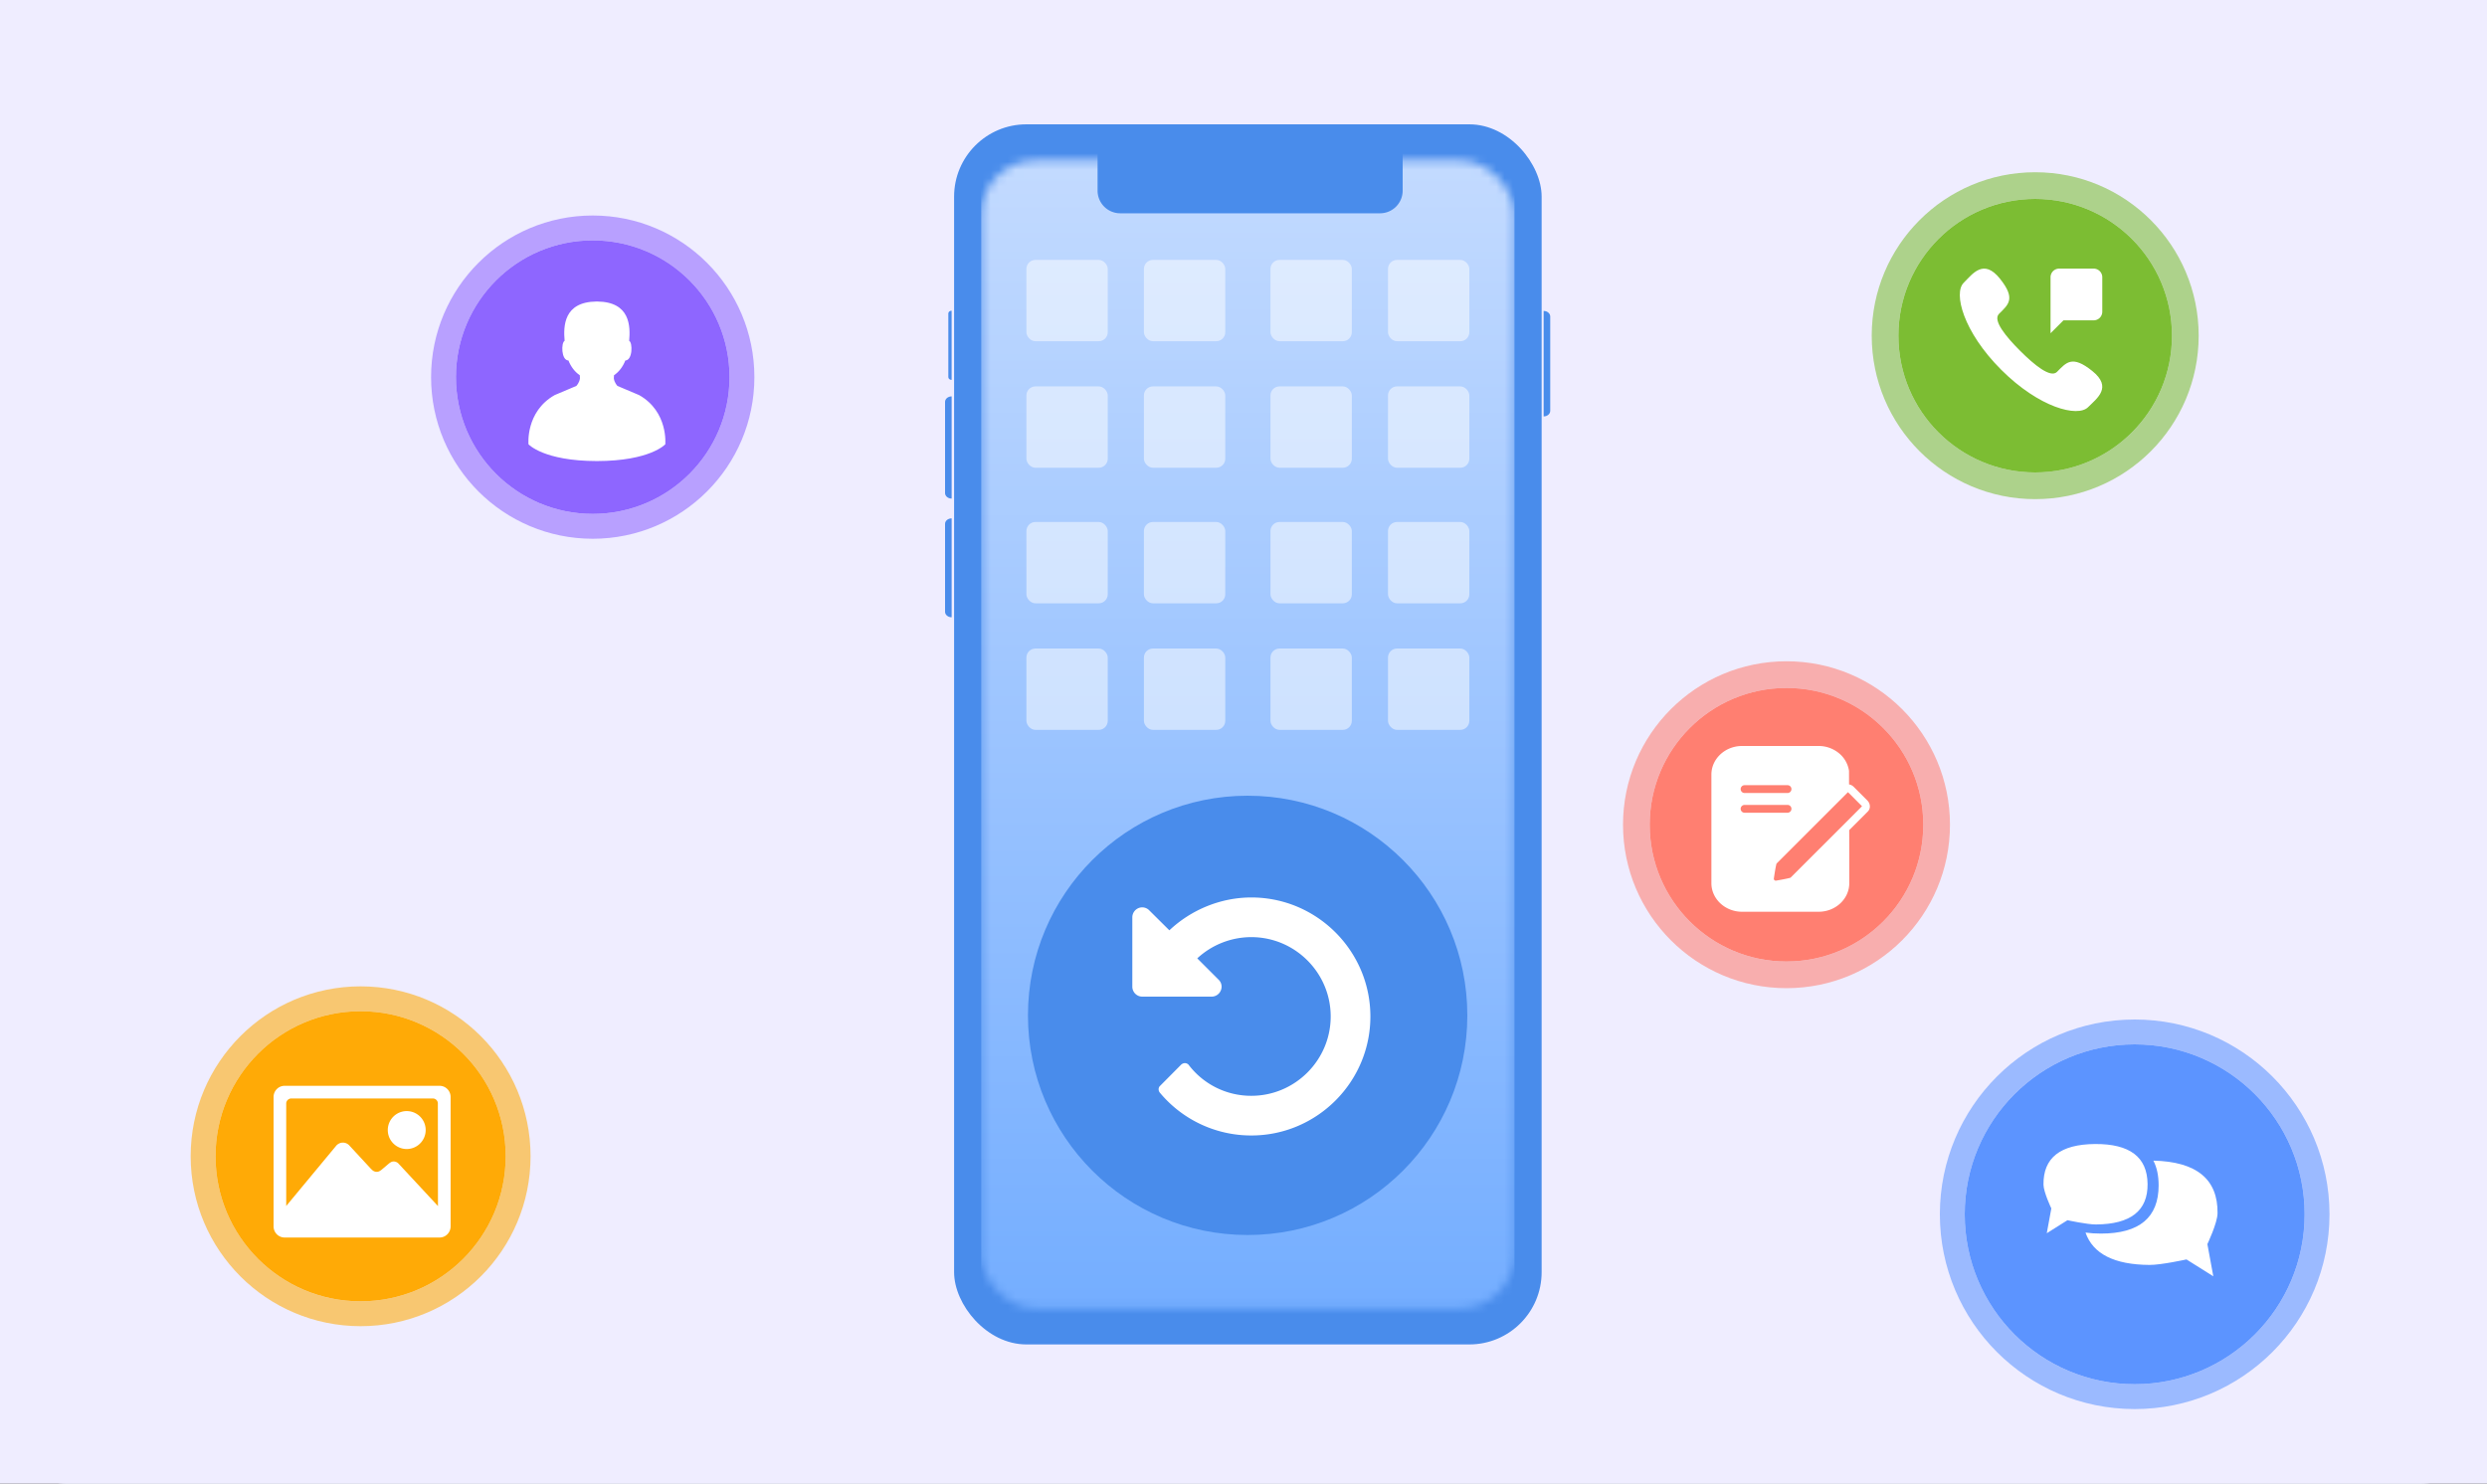 <svg xmlns="http://www.w3.org/2000/svg" width="300" height="179" fill="none"><rect width="100%" height="100%" fill="#333333" stroke="none"/><g clip-path="url(#a)"><rect width="300" height="179" fill="#F5FBFF" rx="8"/><path fill="#EFEDFF" d="M0 0h300v179H0z"/><rect width="70.874" height="147.201" x="115.09" y="15" fill="#498CEB" rx="8.723"/><path fill="#498CEB" d="M114.792 37.482v8.352c-.219 0-.397-.15-.397-.334v-7.684c0-.184.178-.334.397-.334ZM114.795 47.823v12.33c-.439 0-.795-.298-.795-.666V48.49c0-.368.356-.667.795-.667ZM114.795 62.54v11.932c-.439 0-.795-.297-.795-.663V63.203c0-.367.356-.663.795-.663ZM186.205 37.514V50.24c.439 0 .795-.3.795-.67V38.184c0-.37-.356-.67-.795-.67Z"/><mask id="b" width="65" height="139" x="118" y="19" maskUnits="userSpaceOnUse" style="mask-type:alpha"><rect width="64.332" height="138.478" x="118.359" y="19.362" fill="#fff" rx="6.542"/></mask><g mask="url(#b)"><path fill="url(#c)" d="M118.359 17.182h64.332v142.839h-64.332z"/><path fill="#498CEB" fill-rule="evenodd" d="M132.398 18.066h36.801v4.936a2.732 2.732 0 0 1-2.732 2.731H135.13a2.732 2.732 0 0 1-2.732-2.731v-4.936Z" clip-rule="evenodd"/></g><rect width="9.813" height="9.813" x="167.43" y="31.355" fill="#fff" fill-opacity=".5" rx="1.09"/><rect width="9.813" height="9.813" x="123.812" y="31.355" fill="#fff" fill-opacity=".5" rx="1.09"/><rect width="9.813" height="9.813" x="137.988" y="31.355" fill="#fff" fill-opacity=".5" rx="1.09"/><rect width="9.813" height="9.813" x="153.254" y="31.355" fill="#fff" fill-opacity=".5" rx="1.09"/><rect width="9.813" height="9.813" x="167.43" y="46.619" fill="#fff" fill-opacity=".5" rx="1.09"/><rect width="9.813" height="9.813" x="123.812" y="46.619" fill="#fff" fill-opacity=".5" rx="1.09"/><rect width="9.813" height="9.813" x="137.988" y="46.619" fill="#fff" fill-opacity=".5" rx="1.09"/><rect width="9.813" height="9.813" x="153.254" y="46.619" fill="#fff" fill-opacity=".5" rx="1.09"/><rect width="9.813" height="9.813" x="167.43" y="62.976" fill="#fff" fill-opacity=".5" rx="1.09"/><rect width="9.813" height="9.813" x="123.812" y="62.976" fill="#fff" fill-opacity=".5" rx="1.09"/><rect width="9.813" height="9.813" x="137.988" y="62.976" fill="#fff" fill-opacity=".5" rx="1.09"/><rect width="9.813" height="9.813" x="153.254" y="62.976" fill="#fff" fill-opacity=".5" rx="1.09"/><rect width="9.813" height="9.813" x="167.43" y="78.243" fill="#fff" fill-opacity=".5" rx="1.09"/><rect width="9.813" height="9.813" x="123.812" y="78.243" fill="#fff" fill-opacity=".5" rx="1.09"/><rect width="9.813" height="9.813" x="137.988" y="78.243" fill="#fff" fill-opacity=".5" rx="1.09"/><rect width="9.813" height="9.813" x="153.254" y="78.243" fill="#fff" fill-opacity=".5" rx="1.09"/><circle cx="150.5" cy="122.5" r="26.5" fill="#498CEB"/><path fill="#fff" d="M136.589 110.669c0-.486.3-.916.729-1.103a1.177 1.177 0 0 1 1.309.261l2.43 2.412c2.637-2.486 6.206-3.963 9.889-3.963 7.909 0 14.359 6.45 14.359 14.358 0 7.907-6.45 14.357-14.359 14.357a14.32 14.32 0 0 1-11.047-5.179c-.188-.243-.188-.597.036-.803l2.562-2.58a.718.718 0 0 1 .467-.168c.168.018.337.093.43.224a9.462 9.462 0 0 0 7.552 3.72c5.273 0 9.572-4.3 9.572-9.571 0-5.272-4.299-9.572-9.572-9.572a9.604 9.604 0 0 0-6.524 2.561l2.58 2.58c.356.337.449.86.261 1.29a1.198 1.198 0 0 1-1.102.748h-8.375a1.206 1.206 0 0 1-1.197-1.197v-8.375Z"/><circle cx="257.5" cy="146.5" r="20.5" fill="#5C94FF"/><circle cx="257.5" cy="146.5" r="22" stroke="#5C94FF" stroke-opacity=".57" stroke-width="3"/><path fill="#fff" d="M259.755 140.026c.424.818.635 1.812.635 2.983 0 3.879-2.318 5.818-6.952 5.818-.67 0-1.293-.04-1.868-.122.896 2.573 3.464 3.874 7.711 3.904 1.397.012 4.467-.663 4.467-.663l3.237 2.035-.715-3.882s1.212-2.545 1.226-3.726c.052-4.111-2.531-6.225-7.741-6.347Z"/><path fill="#fff" d="M252.838 147.727c-1.078.007-3.445-.513-3.445-.513l-2.496 1.57.55-2.99s-.935-1.964-.947-2.874c-.037-3.236 2.035-4.868 6.221-4.898 4.186-.028 6.297 1.573 6.335 4.809.04 3.235-2.034 4.868-6.218 4.896Z"/><circle cx="43.5" cy="139.5" r="17.5" fill="#FFAA06"/><circle cx="43.5" cy="139.5" r="19" stroke="#FFAA06" stroke-opacity=".57" stroke-width="3"/><path fill="#fff" d="M49.018 138.626a2.297 2.297 0 0 0 2.152-1.403 2.287 2.287 0 0 0-2.152-3.174 2.289 2.289 0 0 0 0 4.577ZM53.022 131H34.336c-.744 0-1.336.605-1.336 1.349v15.604c0 .744.592 1.349 1.336 1.349h18.686c.744 0 1.335-.605 1.335-1.349v-15.604c0-.744-.591-1.349-1.335-1.349Zm-4.914 9.423a.819.819 0 0 0-.61-.295c-.243 0-.414.114-.61.271l-.892.754c-.186.133-.334.224-.547.224a.791.791 0 0 1-.525-.196 7.915 7.915 0 0 1-.205-.195l-2.565-2.774a1.057 1.057 0 0 0-.796-.359c-.319 0-.615.158-.8.373l-6.033 7.273v-12.416a.628.628 0 0 1 .625-.558h17.052c.33 0 .596.244.615.572l.014 12.412-4.724-5.086h.001Z"/><circle cx="245.5" cy="40.5" r="16.5" fill="#7CBD33"/><circle cx="245.5" cy="40.5" r="18.11" stroke="#7CBD33" stroke-opacity=".57" stroke-width="3.22"/><circle cx="215.5" cy="99.5" r="16.5" fill="#FF7F71"/><circle cx="215.5" cy="99.5" r="18.11" stroke="#FF7F71" stroke-opacity=".57" stroke-width="3.22"/><circle cx="71.5" cy="45.5" r="16.5" fill="#8E66FF"/><circle cx="71.5" cy="45.5" r="18" stroke="#8E66FF" stroke-opacity=".57" stroke-width="3"/><path fill="#fff" d="M77.096 47.667 74.48 46.56s-.38-.39-.436-.919l.02-.367c.614-.417 1.076-1.044 1.368-1.781.881-.022.898-2.149.462-2.374.153-1.73.15-4.703-3.854-4.742h-.078c-4.002.039-4.006 3.012-3.854 4.742-.436.227-.42 2.352.462 2.374.292.736.754 1.364 1.369 1.78l.019.368c-.054.526-.436.92-.436.92l-2.617 1.106c-3.534 2.007-3.154 5.936-3.154 5.936s1.816 2.013 8.229 2.022h.043c6.413-.009 8.228-2.022 8.228-2.022s.38-3.93-3.154-5.936ZM252.386 44.758c-2.456-1.975-3.143-1.004-4.258.11-.78.777-2.748-.848-4.45-2.548-1.701-1.7-3.327-3.67-2.547-4.449 1.113-1.114 2.084-1.8.11-4.258-1.974-2.457-3.29-.57-4.371.51-1.245 1.246-.065 5.89 4.525 10.481 4.59 4.59 9.235 5.77 10.481 4.524 1.081-1.08 2.967-2.395.51-4.37Z"/><path fill="#fff" d="M252.552 32.407h-4.16a1.04 1.04 0 0 0-1.04 1.04v6.76l1.56-1.56h3.64a1.04 1.04 0 0 0 1.04-1.04v-4.16a1.04 1.04 0 0 0-1.04-1.04Z"/><g clip-path="url(#d)"><path fill="#fff" d="m225.249 96.57-1.637-1.637a1.043 1.043 0 0 0-.566-.295l-.005-1.592a.597.597 0 0 0-.008-.094 3.399 3.399 0 0 0-1.248-2.114 3.855 3.855 0 0 0-2.408-.838h-9.238c-2.039 0-3.698 1.547-3.698 3.45v13.101c0 1.902 1.659 3.449 3.698 3.449h9.238c2.039 0 3.697-1.547 3.697-3.449v-3.791l-.008-2.61 2.249-2.249c.348-.348.319-.946-.066-1.331Zm-14.806-1.84h5.181a.47.47 0 0 1 .472.472.47.47 0 0 1-.472.472h-5.181a.474.474 0 0 1-.472-.472.474.474 0 0 1 .472-.472Zm-.472 2.852a.474.474 0 0 1 .472-.472h5.181a.47.47 0 0 1 .472.472.47.47 0 0 1-.472.472h-5.181a.474.474 0 0 1-.472-.472Zm6.018 8.309c-.113.038-.5.142-1.743.355a.232.232 0 0 1-.27-.263c.187-1.272.285-1.676.321-1.794l8.614-8.614a.196.196 0 0 1 .035.026l1.636 1.637c.011.01.02.022.026.035l-8.619 8.618Z"/></g></g><defs><clipPath id="a"><path fill="#fff" d="M0 0h300v179H0z"/></clipPath><clipPath id="d"><path fill="#fff" d="M206 90h20v20h-20z"/></clipPath><linearGradient id="c" x1="150.526" x2="150.526" y1="17.182" y2="160.021" gradientUnits="userSpaceOnUse"><stop stop-color="#C4DBFF"/><stop offset="1" stop-color="#73ADFF"/></linearGradient></defs></svg>